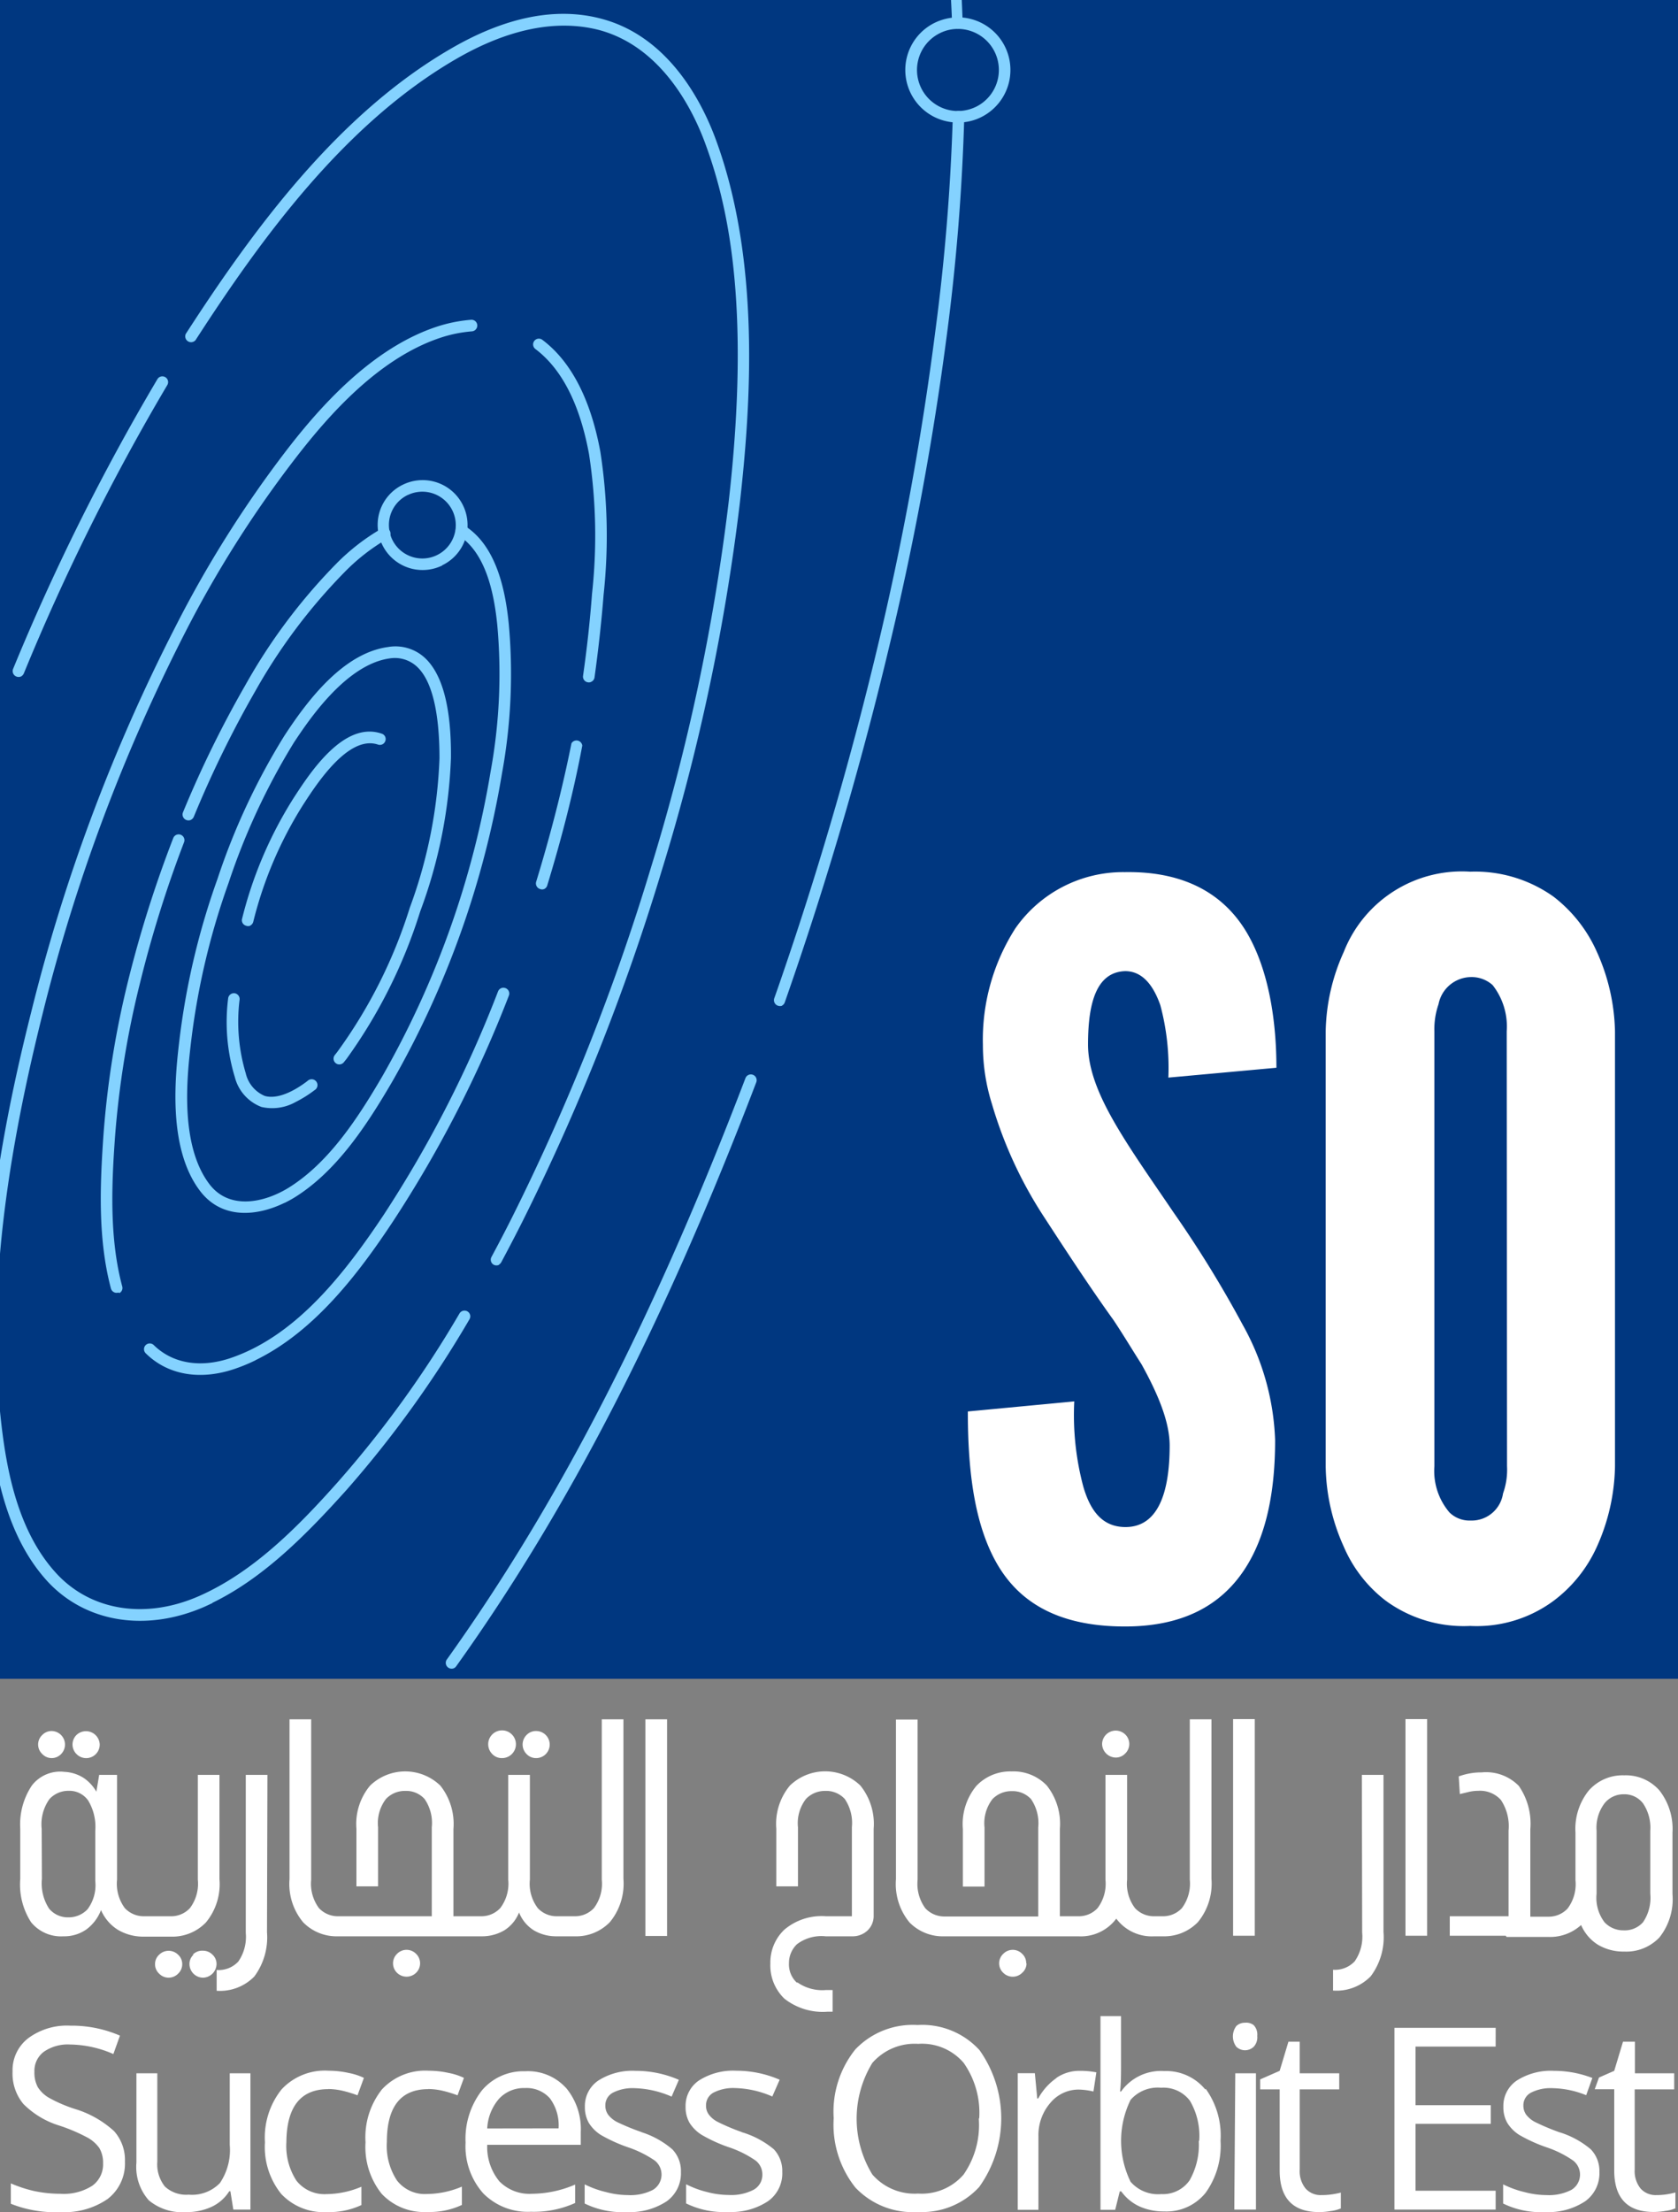<svg xmlns="http://www.w3.org/2000/svg" xmlns:xlink="http://www.w3.org/1999/xlink" viewBox="0 0 154.98 204.21"><rect x="0" y="0" width="154.98" height="204.21" fill="#808080" stroke="none"/><defs><clipPath id="a"><polyline points="0 0 154.98 0 154.98 154.98 0 154.98 0 0" style="fill:none"></polyline></clipPath><clipPath id="b"><rect x="77.35" y="-43.6" width="9.24" height="46.93" transform="translate(17.05 33.8) rotate(-25.92)" style="fill:none"></rect></clipPath><clipPath id="c"><rect x="77.36" y="-43.56" width="9.05" height="46.93" transform="translate(17.02 33.77) rotate(-25.92)" style="fill:none"></rect></clipPath></defs><polyline points="0 0 154.98 0 154.98 154.98 0 154.98 0 0" style="fill:#003780"></polyline><path d="M107.91,99.48a22.36,22.36,0,0,0-.74-6.68c-.65-1.86-1.67-3.15-3.25-3.15-2.59.09-3.43,2.78-3.43,6.77,0,2.31,1,4.72,2.51,7.32s3.43,5.29,5.37,8.16a104.16,104.16,0,0,1,6.4,10.39,23.38,23.38,0,0,1,3,10.66c0,4.54-.74,8.81-2.87,12s-5.57,5.2-11,5.2c-6.4,0-10-2.41-12-6.12s-2.51-8.63-2.51-13.73l9.83-.93a25.52,25.52,0,0,0,.84,7.89c.65,2.22,1.76,3.71,3.89,3.71,3,0,4.08-3.16,4.08-7.52,0-2.22-1.11-4.82-2.6-7.51-.83-1.29-1.66-2.69-2.59-4.08-2-2.78-4.08-5.93-6.31-9.36a39.09,39.09,0,0,1-4.91-10.57,18.15,18.15,0,0,1-.84-5.47,19.07,19.07,0,0,1,3-10.76,12.14,12.14,0,0,1,10.11-5.19c6-.1,9.55,2.41,11.5,6s2.5,8.26,2.5,12.06Z" style="fill:#fff"></path><path d="M139.16,95.21a6.2,6.2,0,0,0-1.3-4.27,2.89,2.89,0,0,0-2-.74,3.09,3.09,0,0,0-3,2.51,7,7,0,0,0-.38,2.5v40.15a5.9,5.9,0,0,0,1.4,4.27,2.65,2.65,0,0,0,1.94.74,2.93,2.93,0,0,0,3-2.5,6.49,6.49,0,0,0,.37-2.51Zm10,40.15a18.7,18.7,0,0,1-1.67,7.42,12.82,12.82,0,0,1-4,5,11.94,11.94,0,0,1-7.7,2.32,12.21,12.21,0,0,1-7.79-2.32,12.45,12.45,0,0,1-3.89-5,18.53,18.53,0,0,1-1.67-7.42V95.21a18.48,18.48,0,0,1,1.67-7.33,11.72,11.72,0,0,1,11.68-7.41,12.49,12.49,0,0,1,7.7,2.31,13.15,13.15,0,0,1,4,5.1,18.66,18.66,0,0,1,1.67,7.33Z" style="fill:#fff"></path><path d="M7.06,161.92a1.24,1.24,0,0,1,0-1.75,1.27,1.27,0,0,1,2.15.88,1.25,1.25,0,0,1-2.15.87Zm-2.29.38a1.2,1.2,0,0,0,.88-.38,1.25,1.25,0,0,0-.88-2.12,1.19,1.19,0,0,0-.87.37,1.2,1.2,0,0,0,0,1.75A1.2,1.2,0,0,0,4.77,162.3Zm-1.9,15.15a6.42,6.42,0,0,1-1-4v-4.63a6.46,6.46,0,0,1,1.08-4,3.3,3.3,0,0,1,3-1.25,3.61,3.61,0,0,1,1.79.57A3.81,3.81,0,0,1,8.9,165.4l.26-1.55h1.65v9.67a3.78,3.78,0,0,0,.72,2.63,2.39,2.39,0,0,0,1.78.75h2.46a2.36,2.36,0,0,0,1.77-.75,3.73,3.73,0,0,0,.73-2.63v-9.67h2v9.62a5.55,5.55,0,0,1-1.25,4,4.3,4.3,0,0,1-3.25,1.31H13.31a4.59,4.59,0,0,1-2.39-.61,4,4,0,0,1-1.59-1.84A4,4,0,0,1,8,178.1a3.55,3.55,0,0,1-2.14.65A3.56,3.56,0,0,1,2.87,177.45Zm1-4a4.27,4.27,0,0,0,.66,2.74A2.24,2.24,0,0,0,6.3,177a2.39,2.39,0,0,0,1.78-.74,3.7,3.7,0,0,0,.72-2.61V169a4.7,4.7,0,0,0-.66-2.79,2.12,2.12,0,0,0-1.79-.89,2.37,2.37,0,0,0-1.78.76,4,4,0,0,0-.72,2.75Zm14,7a1.15,1.15,0,0,0-.37.86,1.26,1.26,0,0,0,1.26,1.26A1.28,1.28,0,0,0,20,181.3a1.16,1.16,0,0,0-.38-.86,1.22,1.22,0,0,0-.87-.36A1.2,1.2,0,0,0,17.81,180.44Zm-3.17,0a1.16,1.16,0,0,0-.38.86,1.18,1.18,0,0,0,.38.89,1.22,1.22,0,0,0,1.75,0,1.18,1.18,0,0,0,.38-.89,1.16,1.16,0,0,0-.38-.86,1.24,1.24,0,0,0-1.75,0ZM24.7,163.85h-2v14.58a4,4,0,0,1-.69,2.65,2.47,2.47,0,0,1-2,.78v1.92a4.44,4.44,0,0,0,3.48-1.32,6.07,6.07,0,0,0,1.17-4.09Zm6.54,14.9h13.2a4.05,4.05,0,0,0,2.12-.54,3.42,3.42,0,0,0,1.38-1.66,3.42,3.42,0,0,0,1.38,1.66,4.06,4.06,0,0,0,2.13.54h1.62a4.32,4.32,0,0,0,3.26-1.31,5.59,5.59,0,0,0,1.25-4V158.72h-2v14.8a3.73,3.73,0,0,1-.73,2.63,2.38,2.38,0,0,1-1.78.75H51.45a2.38,2.38,0,0,1-1.78-.75,3.73,3.73,0,0,1-.73-2.63v-9.67h-2v9.67a3.72,3.72,0,0,1-.74,2.63,2.38,2.38,0,0,1-1.76.75H41.88v-8.06a5.69,5.69,0,0,0-1.21-4,4.67,4.67,0,0,0-6.49,0,5.53,5.53,0,0,0-1.26,4v5.3h2v-5.46a3.65,3.65,0,0,1,.73-2.61,2.39,2.39,0,0,1,1.77-.74,2.28,2.28,0,0,1,1.79.74,3.88,3.88,0,0,1,.67,2.61v8.22H31.24a2.39,2.39,0,0,1-1.78-.75,3.78,3.78,0,0,1-.72-2.63v-14.8h-2v14.75a5.51,5.51,0,0,0,1.27,4A4.31,4.31,0,0,0,31.24,178.75Zm5.43,1.62a1.22,1.22,0,0,0,0,1.75,1.26,1.26,0,0,0,1.76,0,1.22,1.22,0,0,0,0-1.75,1.23,1.23,0,0,0-1.76,0Zm9.67-18.07a1.28,1.28,0,1,0-.88-.38A1.2,1.2,0,0,0,46.34,162.3Zm3.18,0a1.25,1.25,0,0,0,0-2.5,1.19,1.19,0,0,0-.89.37,1.24,1.24,0,0,0,0,1.75A1.19,1.19,0,0,0,49.52,162.3Zm12.09-3.58h-2v20h2Zm12,24.32a2.28,2.28,0,0,1-.74-1.79,2.39,2.39,0,0,1,.74-1.77,3.74,3.74,0,0,1,2.64-.73h2.43a2,2,0,0,0,1.47-.56,1.83,1.83,0,0,0,.54-1.29v-8.07a5.63,5.63,0,0,0-1.23-4,4.69,4.69,0,0,0-6.5,0,5.52,5.52,0,0,0-1.26,4v5.31h2v-5.46a3.65,3.65,0,0,1,.74-2.61,2.41,2.41,0,0,1,1.76-.74,2.33,2.33,0,0,1,1.82.74,3.94,3.94,0,0,1,.66,2.61v8.22H76.28a5.32,5.32,0,0,0-3.85,1.25,4.17,4.17,0,0,0-1.28,3.1,4.25,4.25,0,0,0,1.3,3.26,5.73,5.73,0,0,0,4,1.2h.45v-2h-.61A4,4,0,0,1,73.64,183Zm13.61-4.29H99.6a4.07,4.07,0,0,0,3.5-1.63,4.08,4.08,0,0,0,3.51,1.63h.77a4.32,4.32,0,0,0,3.26-1.31,5.59,5.59,0,0,0,1.25-4V158.72h-2v14.8a3.78,3.78,0,0,1-.73,2.63,2.38,2.38,0,0,1-1.78.75h-.77a2.38,2.38,0,0,1-1.78-.75,3.73,3.73,0,0,1-.73-2.63v-9.67h-2v9.67a3.73,3.73,0,0,1-.73,2.63,2.36,2.36,0,0,1-1.77.75H97.89v-8.07a5.68,5.68,0,0,0-1.21-4,4.25,4.25,0,0,0-3.24-1.3,4.32,4.32,0,0,0-3.25,1.32,5.52,5.52,0,0,0-1.26,4v5.31h2v-5.46a3.65,3.65,0,0,1,.73-2.61,2.41,2.41,0,0,1,1.78-.74,2.31,2.31,0,0,1,1.79.74,3.94,3.94,0,0,1,.66,2.61v8.22H87.25a2.39,2.39,0,0,1-1.78-.75,3.78,3.78,0,0,1-.72-2.63v-14.8h-2v14.75a5.55,5.55,0,0,0,1.27,4A4.31,4.31,0,0,0,87.25,178.75Zm7.56,2.5a1.16,1.16,0,0,0-.37-.88,1.22,1.22,0,0,0-1.75,0,1.2,1.2,0,0,0,0,1.75,1.24,1.24,0,0,0,1.75,0A1.16,1.16,0,0,0,94.81,181.25Zm8.27-19a1.19,1.19,0,0,0,.87-.37,1.22,1.22,0,0,0,0-1.77,1.26,1.26,0,0,0-2.13.89,1.28,1.28,0,0,0,1.26,1.25Zm12.84-3.55h-2v20h2Zm9.92,19.7a4,4,0,0,1-.69,2.66,2.5,2.5,0,0,1-2,.78v1.92a4.41,4.41,0,0,0,3.48-1.32,6,6,0,0,0,1.18-4.09V163.85h-2Zm6-19.7h-2v20h2Zm7.26,20H133.9V176.9h5.43V169a4.37,4.37,0,0,0-.71-2.84,2.59,2.59,0,0,0-2.09-.84,3.88,3.88,0,0,0-.82.09l-.88.21-.1-1.63a6,6,0,0,1,2.12-.37,4.22,4.22,0,0,1,3.43,1.25,6.12,6.12,0,0,1,1.06,4v8.07H143a2.38,2.38,0,0,0,1.78-.75,3.73,3.73,0,0,0,.73-2.63v-4.38a5.65,5.65,0,0,1,1.24-3.9,4.17,4.17,0,0,1,3.26-1.39,4.12,4.12,0,0,1,3.25,1.39,5.75,5.75,0,0,1,1.21,3.9v5.68a5.66,5.66,0,0,1-1.21,4,4.22,4.22,0,0,1-3.25,1.3,4.62,4.62,0,0,1-2.39-.61,4,4,0,0,1-1.59-1.84,4.26,4.26,0,0,1-3,1.1h-3.88Zm8.39-3.88a3.73,3.73,0,0,0,.73,2.63,2.36,2.36,0,0,0,1.77.75,2.25,2.25,0,0,0,1.79-.75,4,4,0,0,0,.67-2.63V169a4,4,0,0,0-.67-2.52,2.15,2.15,0,0,0-1.79-.84,2.24,2.24,0,0,0-1.77.84,3.73,3.73,0,0,0-.73,2.52ZM6.92,194.69a13.23,13.23,0,0,1-2.34-1,3,3,0,0,1-1.08-1,2.8,2.8,0,0,1-.32-1.43,2.19,2.19,0,0,1,.87-1.85,3.87,3.87,0,0,1,2.42-.67,10.24,10.24,0,0,1,4,.88l.61-1.7a11.25,11.25,0,0,0-4.6-.92,6,6,0,0,0-3.86,1.15,3.72,3.72,0,0,0-1.46,3.08,4.39,4.39,0,0,0,1,3,8,8,0,0,0,3.34,2,16.15,16.15,0,0,1,2.5,1.06,3.27,3.27,0,0,1,1.17,1,2.68,2.68,0,0,1,.35,1.43,2.42,2.42,0,0,1-1,2.06,4.9,4.9,0,0,1-2.94.74,11.75,11.75,0,0,1-2.41-.25A12.34,12.34,0,0,1,1,201.56v1.88a11,11,0,0,0,4.6.77A7,7,0,0,0,9.94,203a4.12,4.12,0,0,0,1.6-3.45,4,4,0,0,0-1-2.81A9.37,9.37,0,0,0,6.92,194.69ZM21.22,198a5.45,5.45,0,0,1-.91,3.53,3.58,3.58,0,0,1-2.89,1.07,2.88,2.88,0,0,1-2.19-.75,3.28,3.28,0,0,1-.7-2.3V191.4H12.6v8.23a4.65,4.65,0,0,0,1.14,3.49,4.8,4.8,0,0,0,3.44,1.09,5.43,5.43,0,0,0,2.37-.49,3.82,3.82,0,0,0,1.62-1.43h.11l.27,1.69h1.58V191.4H21.22Zm9.1-5.15a6.06,6.06,0,0,1,1.32.16,11.27,11.27,0,0,1,1.38.42l.59-1.61a5.86,5.86,0,0,0-1.43-.46,8.58,8.58,0,0,0-1.81-.2A5.45,5.45,0,0,0,26,192.89a7.12,7.12,0,0,0-1.53,4.88,6.91,6.91,0,0,0,1.5,4.76,5.38,5.38,0,0,0,4.23,1.68,7,7,0,0,0,3.18-.65v-1.69a8.47,8.47,0,0,1-3.22.68,3.29,3.29,0,0,1-2.78-1.24,5.87,5.87,0,0,1-.93-3.56Q26.49,192.86,30.32,192.86Zm9.24,0a6.06,6.06,0,0,1,1.32.16,11.27,11.27,0,0,1,1.38.42l.59-1.61a5.86,5.86,0,0,0-1.43-.46,8.58,8.58,0,0,0-1.81-.2,5.45,5.45,0,0,0-4.33,1.72,7.12,7.12,0,0,0-1.52,4.88,6.91,6.91,0,0,0,1.49,4.76,5.38,5.38,0,0,0,4.23,1.68,7,7,0,0,0,3.18-.65v-1.69a8.47,8.47,0,0,1-3.22.68,3.26,3.26,0,0,1-2.77-1.24,5.8,5.8,0,0,1-.94-3.56Q35.73,192.86,39.56,192.86Zm12.7-.13a5.93,5.93,0,0,1,1.38,4.1V198H45a5,5,0,0,0,1.12,3.37,3.89,3.89,0,0,0,3,1.15,10.29,10.29,0,0,0,4-.85v1.7a9.27,9.27,0,0,1-4.09.81,5.78,5.78,0,0,1-4.4-1.7A6.54,6.54,0,0,1,43,197.79,7.3,7.3,0,0,1,44.49,193a5,5,0,0,1,4-1.79A4.74,4.74,0,0,1,52.26,192.73Zm-.67,3.76a4.18,4.18,0,0,0-.8-2.77,2.86,2.86,0,0,0-2.3-.95,3.12,3.12,0,0,0-2.41,1A4.52,4.52,0,0,0,45,196.49Zm7.65.34A20.88,20.88,0,0,1,57,195.9a2.46,2.46,0,0,1-.83-.68,1.42,1.42,0,0,1-.26-.86,1.31,1.31,0,0,1,.69-1.17,4,4,0,0,1,2-.42,9.16,9.16,0,0,1,3.43.78l.67-1.55a10,10,0,0,0-4-.83,5.87,5.87,0,0,0-3.43.89,2.83,2.83,0,0,0-1.25,2.43,2.9,2.9,0,0,0,.36,1.48,3.51,3.51,0,0,0,1.1,1.11,14.46,14.46,0,0,0,2.5,1.14,10,10,0,0,1,2.49,1.23,1.65,1.65,0,0,1-.17,2.71,4.53,4.53,0,0,1-2.3.48,7.93,7.93,0,0,1-2-.27,9.09,9.09,0,0,1-2-.72v1.77a8,8,0,0,0,3.91.79,6.19,6.19,0,0,0,3.67-1,3.17,3.17,0,0,0,1.31-2.71,2.87,2.87,0,0,0-.79-2.08A8.15,8.15,0,0,0,59.24,196.83Zm9.26,0a19.55,19.55,0,0,1-2.2-.93,2.36,2.36,0,0,1-.83-.68,1.35,1.35,0,0,1-.26-.86,1.31,1.31,0,0,1,.69-1.17,4,4,0,0,1,2-.42,9.12,9.12,0,0,1,3.43.78l.68-1.55a10.1,10.1,0,0,0-4-.83,5.88,5.88,0,0,0-3.44.89,2.83,2.83,0,0,0-1.25,2.43,2.9,2.9,0,0,0,.36,1.48,3.55,3.55,0,0,0,1.11,1.11,13.92,13.92,0,0,0,2.49,1.14,9.83,9.83,0,0,1,2.49,1.23,1.6,1.6,0,0,1,.64,1.26,1.57,1.57,0,0,1-.81,1.45,4.49,4.49,0,0,1-2.29.48,8,8,0,0,1-2-.27,8.81,8.81,0,0,1-1.94-.72v1.77a7.94,7.94,0,0,0,3.9.79,6.16,6.16,0,0,0,3.67-1,3.14,3.14,0,0,0,1.31-2.71,2.9,2.9,0,0,0-.78-2.08A8.31,8.31,0,0,0,68.5,196.83Zm21.94-7.6a10.88,10.88,0,0,1,0,12.67,7.16,7.16,0,0,1-5.66,2.31A7.28,7.28,0,0,1,79,201.94a9.32,9.32,0,0,1-2-6.4,9.17,9.17,0,0,1,2-6.35,7.32,7.32,0,0,1,5.74-2.25A7.16,7.16,0,0,1,90.44,189.23Zm0,6.34A8,8,0,0,0,89,190.43a5.06,5.06,0,0,0-4.19-1.75,5.19,5.19,0,0,0-4.24,1.76,9.87,9.87,0,0,0,0,10.3,5.16,5.16,0,0,0,4.22,1.76A5.1,5.1,0,0,0,89,200.74,8,8,0,0,0,90.4,195.57Zm7.14-3.73a5.49,5.49,0,0,0-1.69,1.89h-.09l-.22-2.33H94V204h1.91v-6.75A4.55,4.55,0,0,1,97,194.14a3.39,3.39,0,0,1,2.61-1.24,6.23,6.23,0,0,1,1.38.18l.27-1.77a7.68,7.68,0,0,0-1.51-.14A3.76,3.76,0,0,0,97.54,191.84Zm13.78,1a7.39,7.39,0,0,1,1.37,4.79,7.47,7.47,0,0,1-1.38,4.81,4.64,4.64,0,0,1-3.84,1.72,5.43,5.43,0,0,1-2.24-.45,4.28,4.28,0,0,1-1.71-1.4h-.14L103,204h-1.36V186.12h1.9v4.34c0,1,0,1.84-.09,2.62h.09a4.53,4.53,0,0,1,4-1.89A4.67,4.67,0,0,1,111.32,192.89Zm-.6,4.77a6.39,6.39,0,0,0-.86-3.67,3.06,3.06,0,0,0-2.66-1.2,3.33,3.33,0,0,0-2.82,1.12,8.6,8.6,0,0,0,0,7.56,3.36,3.36,0,0,0,2.83,1.14,3,3,0,0,0,2.62-1.27A6.63,6.63,0,0,0,110.72,197.66ZM115,186.73a1.14,1.14,0,0,0-.81.3,1.6,1.6,0,0,0,0,1.92,1.16,1.16,0,0,0,1.6,0,1.27,1.27,0,0,0,.33-1,1.25,1.25,0,0,0-.33-1A1.11,1.11,0,0,0,115,186.73Zm-1,17.25H116V191.4h-1.91Zm8.06-1.34a1.86,1.86,0,0,1-1.48-.61,2.56,2.56,0,0,1-.54-1.75v-7.4h3.65V191.4h-3.65v-2.92H119l-.81,2.69-1.8.79v.92h1.8v7.49q0,3.84,3.65,3.84a6.3,6.3,0,0,0,1.09-.1,3.34,3.34,0,0,0,.91-.24v-1.46a7.25,7.25,0,0,1-.74.15A6.27,6.27,0,0,1,122.13,202.64Zm6.73,1.34h9.35v-1.74h-7.4v-6.18h6.95v-1.72h-6.95v-5.41h7.4V187.2h-9.35ZM144,196.83a20.88,20.88,0,0,1-2.21-.93,2.46,2.46,0,0,1-.83-.68,1.42,1.42,0,0,1-.26-.86,1.31,1.31,0,0,1,.69-1.17,4,4,0,0,1,2-.42,8.67,8.67,0,0,1,3.11.65l.57-1.59a9.83,9.83,0,0,0-3.54-.66,5.85,5.85,0,0,0-3.43.89,2.83,2.83,0,0,0-1.25,2.43,2.9,2.9,0,0,0,.36,1.48,3.51,3.51,0,0,0,1.1,1.11,14.46,14.46,0,0,0,2.5,1.14,9.72,9.72,0,0,1,2.48,1.23,1.64,1.64,0,0,1-.16,2.71,4.53,4.53,0,0,1-2.3.48,7.93,7.93,0,0,1-2-.27,9.09,9.09,0,0,1-2-.72v1.77a8,8,0,0,0,3.91.79,6.19,6.19,0,0,0,3.67-1,3.17,3.17,0,0,0,1.31-2.71,2.87,2.87,0,0,0-.79-2.08A8.15,8.15,0,0,0,144,196.83Zm10,5.73a6,6,0,0,1-1,.08,1.86,1.86,0,0,1-1.48-.61,2.56,2.56,0,0,1-.54-1.75v-7.4h3.65V191.4H151v-2.92h-1.1l-.81,2.69-1.41.62-.39,1.08h1.8v7.49q0,3.84,3.65,3.84a6.39,6.39,0,0,0,1.09-.1,3.34,3.34,0,0,0,.91-.24v-1.46A7,7,0,0,1,154,202.56Z" style="fill:#fff"></path><g style="clip-path:url(#a)"><path d="M23.1,85.46a.49.49,0,0,1-.36,0,.52.52,0,0,1-.38-.65,37.8,37.8,0,0,1,4.72-11.08c1.52-2.35,4.67-7.22,8.18-6a.52.52,0,0,1,.33.67.53.53,0,0,1-.67.34c-2.73-.93-5.68,3.63-6.94,5.58a36.64,36.64,0,0,0-4.59,10.78.54.54,0,0,1-.29.35" style="fill:#84d2ff"></path><path d="M23.61,125.57a16.19,16.19,0,0,1-1.88.78c-3.21,1.11-6.23.6-8.27-1.42a.53.53,0,0,1,.74-.76c1.75,1.72,4.36,2.15,7.18,1.17,6.05-2.09,10.51-7.86,14.09-13.24A109.11,109.11,0,0,0,46,91.52a.53.53,0,0,1,.69-.3.53.53,0,0,1,.31.69,110.65,110.65,0,0,1-10.66,20.78c-3.3,5-7.36,10.26-12.75,12.88" style="fill:#84d2ff"></path><path d="M50.26,82.07a.5.5,0,0,1-.38,0,.54.54,0,0,1-.36-.67c1.34-4.38,2.44-8.68,3.26-12.78a.54.54,0,0,1,1,.21C53,73,51.89,77.33,50.54,81.75a.52.52,0,0,1-.28.32" style="fill:#84d2ff"></path><path d="M54.61,62.94a.45.45,0,0,1-.3.05.53.53,0,0,1-.46-.6c.36-2.51.64-5.06.83-7.58a49.5,49.5,0,0,0-.28-12.9c-.85-4.6-2.51-7.85-4.95-9.69a.53.53,0,0,1,.64-.85c2.66,2,4.46,5.48,5.36,10.34a50.83,50.83,0,0,1,.3,13.18c-.2,2.55-.49,5.12-.84,7.65a.52.52,0,0,1-.3.4" style="fill:#84d2ff"></path><path d="M19.6,148l-.76.35C13.45,150.68,7.91,149.78,4.4,146c-3.77-4.1-4.85-10-5.37-14.69-1.18-10.6,0-22.65,3.86-37.91a164.3,164.3,0,0,1,13.29-35.5A104.44,104.44,0,0,1,26.5,41.52c3-3.89,7.76-9.3,13.72-11.32a13.68,13.68,0,0,1,3.29-.68.53.53,0,0,1,.57.5.54.54,0,0,1-.49.57,12.3,12.3,0,0,0-3,.62c-5.7,1.93-10.28,7.19-13.23,11A103.35,103.35,0,0,0,17.13,58.33,163.69,163.69,0,0,0,3.93,93.61c-3.79,15.13-5,27.06-3.84,37.53.5,4.52,1.54,10.21,5.1,14.09,3.19,3.48,8.26,4.29,13.22,2.1s9.06-6.32,12.77-10.49a99,99,0,0,0,11.26-15.59.54.54,0,0,1,.73-.19.53.53,0,0,1,.19.73A100.58,100.58,0,0,1,32,137.55c-3.6,4-7.58,8.08-12.37,10.41" style="fill:#84d2ff"></path><path d="M46.1,116.76a.56.56,0,0,1-.49,0,.53.53,0,0,1-.22-.72c.64-1.19,1.29-2.43,1.92-3.69A203.73,203.73,0,0,0,60.1,80.16a192,192,0,0,0,7.19-33.74c2.15-18.8-.23-28-2.2-33.3C63.89,9.91,61,4.29,55.33,2.77c-3.89-1-8.34-.14-13.21,2.68C31.87,11.39,24.2,21.9,18.06,31.4a.54.54,0,0,1-.9-.58c6.21-9.6,14-20.24,24.42-26.29,5.13-3,9.85-3.91,14-2.79,6.15,1.64,9.21,7.6,10.48,11,4.2,11.26,3.3,24.68,2.26,33.79a192.39,192.39,0,0,1-7.23,33.93,204.92,204.92,0,0,1-12.86,32.35c-.64,1.27-1.29,2.51-1.93,3.71a.57.57,0,0,1-.23.23" style="fill:#84d2ff"></path><path d="M1.94,62.45a.56.56,0,0,1-.44,0,.54.54,0,0,1-.29-.7A206.13,206.13,0,0,1,14.54,35a.53.53,0,0,1,.73-.18.53.53,0,0,1,.18.73A204.62,204.62,0,0,0,2.2,62.17a.59.59,0,0,1-.26.28" style="fill:#84d2ff"></path><path d="M41.93,154a.54.54,0,0,1-.67-.79c10.37-14.49,19.14-31.55,27.59-53.68a.53.53,0,0,1,1,.38c-8.49,22.22-17.3,39.35-27.72,53.92a.55.55,0,0,1-.2.17" style="fill:#84d2ff"></path><path d="M90.61,10.82a4.73,4.73,0,0,1-2.11.49,4.85,4.85,0,0,1-2.14-9.22,5,5,0,0,1,2.09-.49h0a4.86,4.86,0,0,1,2.16,9.22M86.83,3.05a3.79,3.79,0,0,0,1.67,7.2,3.91,3.91,0,0,0,1.64-.39,3.79,3.79,0,0,0-1.69-7.19A3.7,3.7,0,0,0,86.83,3.05Z" style="fill:#84d2ff"></path><g style="clip-path:url(#b)"><g style="clip-path:url(#c)"><path d="M88.68,2.61a.39.39,0,0,1-.21.06.54.54,0,0,1-.55-.52V1.77c-.41-10.11-1.68-18-4-24.88C81.89-29,77.85-36.7,70-39.41a.54.54,0,0,1-.33-.68.54.54,0,0,1,.68-.33c8.23,2.85,12.45,10.8,14.55,17,2.36,7,3.65,15,4,25.18v.39a.5.5,0,0,1-.3.49" style="fill:#84d2ff"></path></g></g><path d="M72.25,92.84a.58.58,0,0,1-.41,0,.54.54,0,0,1-.33-.68c.41-1.15.8-2.3,1.19-3.45,3.21-9.48,6-19.16,8.3-28.77a275.22,275.22,0,0,0,5.38-29.32A195,195,0,0,0,88,10.77a.53.53,0,1,1,1.06,0,196.78,196.78,0,0,1-1.59,20A275,275,0,0,1,82,60.22c-2.31,9.64-5.11,19.35-8.33,28.86-.39,1.16-.79,2.31-1.19,3.46a.53.53,0,0,1-.27.3" style="fill:#84d2ff"></path><path d="M40.85,52.2a4.14,4.14,0,0,1-5.55-1.92,3.91,3.91,0,0,1-.31-.89,4.11,4.11,0,0,1,2.23-4.65A4.15,4.15,0,0,1,43.15,49a4.12,4.12,0,0,1-2.3,3.18m-3.16-6.5A3.06,3.06,0,0,0,36,49.15a2.94,2.94,0,0,0,.23.67,3.09,3.09,0,0,0,5.84-.94,3.09,3.09,0,0,0-4.41-3.18Z" style="fill:#84d2ff"></path><path d="M26.26,111.05c-2.53,1.23-5.78,1.55-7.8-1.13C15.39,105.86,16.21,99,16.6,95.77a68,68,0,0,1,3.49-14.64,61.86,61.86,0,0,1,6.17-13.2c2.12-3.25,5.43-7.64,9.58-8.2a4,4,0,0,1,3.31.92c1.7,1.49,2.54,4.62,2.5,9.32a45.2,45.2,0,0,1-2.84,14.17A47.31,47.31,0,0,1,32,97.76l-.25.31a.53.53,0,1,1-.82-.68l.22-.28a45.74,45.74,0,0,0,6.7-13.32A44.28,44.28,0,0,0,40.59,70c0-4.31-.71-7.25-2.14-8.51A3,3,0,0,0,36,60.78c-4.15.57-7.67,6-8.83,7.73a61.79,61.79,0,0,0-6.06,13,67,67,0,0,0-3.43,14.4c-.38,3.14-1.16,9.67,1.65,13.39,1.85,2.45,5.1,1.72,7.32.35,3.65-2.26,6.32-6.28,8.66-10.29a84.53,84.53,0,0,0,10-28.12,50.15,50.15,0,0,0,.62-13.53c-.28-2.78-1-6.66-3.6-8.29a.53.53,0,0,1-.17-.73.52.52,0,0,1,.73-.17c3,1.87,3.8,6.08,4.1,9.08a51.07,51.07,0,0,1-.63,13.82A85.49,85.49,0,0,1,36.21,99.88c-2.41,4.13-5.17,8.28-9,10.66-.29.18-.61.35-.93.51" style="fill:#84d2ff"></path><path d="M17.63,75.69a.56.56,0,0,1-.44,0,.54.54,0,0,1-.29-.7,99.89,99.89,0,0,1,5.76-11.74A52.69,52.69,0,0,1,31,52.1a19.75,19.75,0,0,1,4.22-3.29A.54.54,0,0,1,36,49a.54.54,0,0,1-.21.73,18.48,18.48,0,0,0-4,3.12,52.05,52.05,0,0,0-8.2,10.93,98.57,98.57,0,0,0-5.69,11.62.55.55,0,0,1-.26.28" style="fill:#84d2ff"></path><path d="M27.31,101.73a4.42,4.42,0,0,1-3.16.46,4,4,0,0,1-2.46-2.75,17.46,17.46,0,0,1-.62-7.26.54.54,0,0,1,.58-.49.54.54,0,0,1,.48.58,16.62,16.62,0,0,0,.57,6.82,3,3,0,0,0,1.75,2.08c1,.29,2.4-.2,3.95-1.38a.54.54,0,1,1,.65.85,11,11,0,0,1-1.74,1.09" style="fill:#84d2ff"></path><path d="M11,119.33l-.09,0a.54.54,0,0,1-.66-.37c-1.24-4.62-1-9.71-.7-14.11a85.4,85.4,0,0,1,2.3-14.37A109.08,109.08,0,0,1,16,77.37a.53.53,0,1,1,1,.38,108.87,108.87,0,0,0-4.07,13A85.18,85.18,0,0,0,10.62,105c-.31,4.32-.53,9.3.67,13.76a.53.53,0,0,1-.28.62" style="fill:#84d2ff"></path></g></svg>